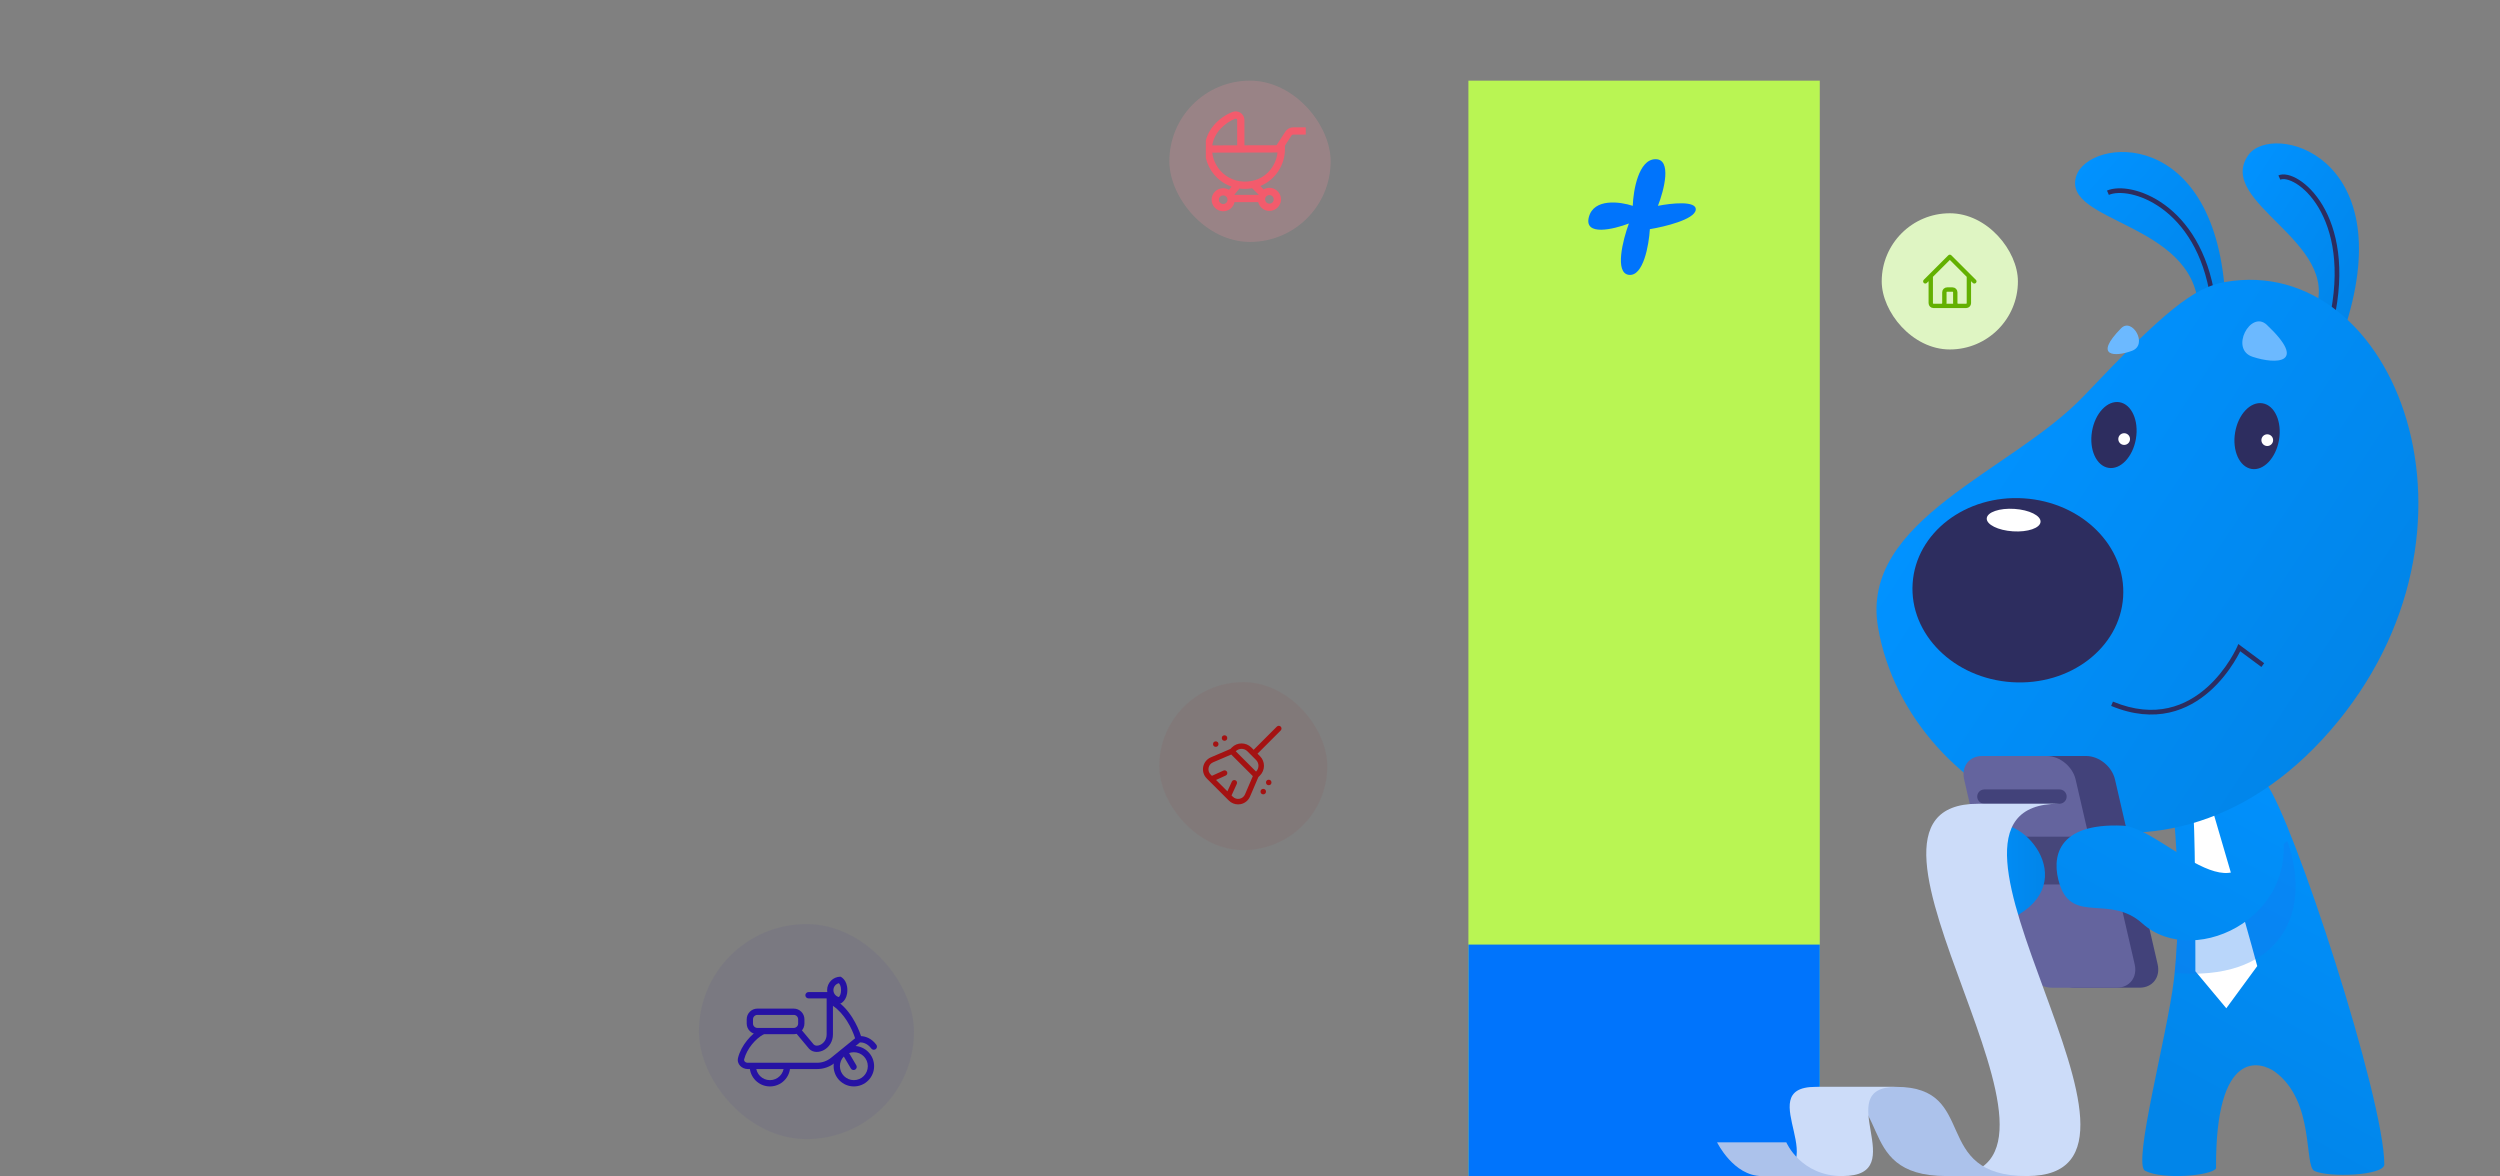 <svg width="744" height="350" viewBox="0 0 744 350" fill="none" xmlns="http://www.w3.org/2000/svg">
    <rect x="0" y="0" width="744" height="350" fill="#808080" stroke="none"/>
    <rect x="560" y="63.469" width="40.531" height="40.531" rx="20.266" fill="#DFF5C3" />
    <path
        d="M572.971 83.735L574.592 82.114M574.592 82.114L580.267 76.44L585.941 82.114M574.592 82.114V90.22C574.592 90.668 574.955 91.031 575.403 91.031H577.835M585.941 82.114L587.562 83.735M585.941 82.114V90.22C585.941 90.668 585.578 91.031 585.13 91.031H582.698M577.835 91.031C578.282 91.031 578.645 90.668 578.645 90.22V86.978C578.645 86.53 579.008 86.167 579.456 86.167H581.077C581.525 86.167 581.888 86.53 581.888 86.978V90.22C581.888 90.668 582.251 91.031 582.698 91.031M577.835 91.031H582.698"
        stroke="#63B001" stroke-width="1.297" stroke-linecap="round" stroke-linejoin="round" />
    <rect x="348" y="24" width="48" height="48" rx="24" fill="#FF94A0" fill-opacity="0.2" />
    <g clip-path="url(#clip0_1541_29518)">
        <path
            d="M384.869 37.895C383.915 37.895 383.038 38.373 382.521 39.17L379.898 43.221L370.342 43.244C370.342 41.442 370.342 37.928 370.339 35.717C370.339 34.868 369.916 34.074 369.212 33.595C368.505 33.111 367.605 33.01 366.809 33.317C362.697 34.907 358.547 38.932 358.547 44.339C358.547 48.094 360.36 51.67 363.4 53.903C364.367 54.614 365.42 55.157 366.524 55.542L365.752 56.481C365.242 56.184 364.656 56.002 364.024 56.002C362.123 56.002 360.575 57.543 360.575 59.438C360.575 61.333 362.123 62.875 364.024 62.875C365.681 62.875 367.066 61.704 367.397 60.152H374.439C374.811 61.65 376.161 62.768 377.777 62.768C379.678 62.768 381.226 61.226 381.226 59.331C381.226 57.437 379.678 55.895 377.777 55.895C377.151 55.895 376.571 56.075 376.065 56.366L375.042 55.358C379.414 53.636 382.407 49.215 382.407 44.324L382.385 43.36L384.338 40.344C384.454 40.163 384.654 40.056 384.87 40.056H388.819V37.897H384.87L384.869 37.895ZM367.592 35.332C367.649 35.31 367.703 35.301 367.751 35.301C367.861 35.301 367.946 35.345 367.995 35.379C368.062 35.425 368.177 35.532 368.178 35.722C368.181 37.932 368.181 41.45 368.181 43.25L360.782 43.269C361.304 39.432 364.552 36.507 367.592 35.332ZM370.479 56.214C371.193 56.214 371.915 56.145 372.637 56.019L374.614 57.968C374.611 57.976 374.606 57.981 374.602 57.989H367.311L368.865 56.099C369.398 56.17 369.935 56.214 370.479 56.214ZM364.024 60.714C363.315 60.714 362.738 60.141 362.738 59.437C362.738 58.733 363.315 58.16 364.024 58.16C364.734 58.16 365.311 58.733 365.311 59.437C365.311 60.141 364.734 60.714 364.024 60.714ZM377.778 58.053C378.487 58.053 379.064 58.626 379.064 59.33C379.064 60.034 378.487 60.607 377.778 60.607C377.068 60.607 376.491 60.034 376.491 59.33C376.491 58.626 377.068 58.053 377.778 58.053ZM373.648 53.562C370.497 54.545 367.231 54.035 364.682 52.162C362.49 50.554 361.077 48.09 360.771 45.427L380.187 45.381C379.779 49.173 377.204 52.454 373.646 53.562L373.648 53.562Z"
            fill="#F35B6C" />
    </g>
    <rect x="345" y="203" width="50" height="50" rx="25" fill="#A41212" fill-opacity="0.06" />
    <g clip-path="url(#clip1_1541_29518)">
        <path fill-rule="evenodd" clip-rule="evenodd"
            d="M374.237 224.294L374.966 225.023C376.553 226.61 376.553 229.198 374.966 230.785L374.488 231.262L372.008 237.05C371.497 238.236 370.442 239.084 369.181 239.323C368.942 239.366 368.693 239.388 368.444 239.388C367.435 239.386 366.449 238.983 365.712 238.257L359.134 231.679C358.221 230.766 357.829 229.473 358.069 228.211C358.309 226.95 359.167 225.895 360.341 225.384L366.159 222.891L366.615 222.434C368.202 220.847 370.79 220.847 372.377 222.434L373.084 223.141L379.989 216.236C380.304 215.921 380.826 215.921 381.142 216.236C381.457 216.551 381.457 217.073 381.142 217.389L374.237 224.294ZM367.756 223.576L373.801 229.622C374.759 228.665 374.759 227.122 373.801 226.164L371.213 223.576C370.256 222.619 368.713 222.619 367.756 223.576ZM366.419 224.546L360.992 226.873C360.296 227.167 359.818 227.765 359.676 228.504C359.535 229.243 359.753 229.983 360.296 230.515L360.667 230.886L364.104 229.318C364.517 229.133 364.996 229.318 365.181 229.72C365.365 230.133 365.181 230.612 364.778 230.797L361.894 232.113L365.278 235.497L366.593 232.613C366.778 232.2 367.267 232.026 367.67 232.21C368.083 232.395 368.257 232.884 368.073 233.287L366.505 236.724L366.874 237.093C367.407 237.626 368.135 237.855 368.885 237.713C369.624 237.571 370.223 237.093 370.516 236.397L372.844 230.971L366.419 224.546ZM378.391 232.863C378.391 233.949 376.76 233.949 376.76 232.863C376.76 231.775 378.391 231.775 378.391 232.863ZM376.76 235.581C376.76 236.668 375.129 236.668 375.129 235.581C375.129 234.494 376.76 234.494 376.76 235.581ZM362.625 221.447C362.625 222.533 360.994 222.533 360.994 221.447C360.994 220.359 362.625 220.359 362.625 221.447ZM365.235 219.64C365.235 220.728 363.604 220.728 363.604 219.64C363.604 218.552 365.235 218.552 365.235 219.64Z"
            fill="#A41212" />
    </g>
    <rect x="208" y="275" width="64" height="64" rx="32" fill="#2612A4" fill-opacity="0.06" />
    <path fill-rule="evenodd" clip-rule="evenodd"
        d="M224.982 317.299C224.982 319.592 226.841 321.451 229.134 321.451C231.427 321.451 233.286 319.592 233.286 317.299H235.16C235.16 320.627 232.462 323.325 229.134 323.325C225.806 323.325 223.108 320.627 223.108 317.299H224.982Z"
        fill="#2612A4" />
    <path fill-rule="evenodd" clip-rule="evenodd"
        d="M239.673 296.183C239.673 295.666 240.093 295.246 240.61 295.246H247.883V297.164C250.353 298.468 252.253 300.644 253.631 302.81C254.894 304.796 255.758 306.837 256.241 308.347C257.523 308.396 259.372 308.985 260.802 310.919C261.109 311.335 261.021 311.922 260.605 312.229C260.189 312.537 259.602 312.449 259.295 312.033C258.112 310.432 256.621 310.181 255.935 310.22L252.476 313.03L254.833 317.033C255.096 317.479 254.947 318.053 254.502 318.316C254.056 318.578 253.481 318.43 253.219 317.984L251.004 314.225L248.497 316.261C246.994 317.482 245.117 318.148 243.181 318.148H222.517C220.839 318.148 219.15 316.709 219.655 314.754C220.62 311.016 223.589 307.676 226.331 306.18C226.786 305.932 227.355 306.099 227.603 306.554C227.85 307.008 227.683 307.577 227.229 307.825C224.897 309.097 222.293 312.034 221.469 315.222C221.4 315.49 221.471 315.725 221.647 315.917C221.836 316.122 222.149 316.275 222.517 316.275H243.181C244.687 316.275 246.147 315.756 247.316 314.807L254.479 308.989C254.048 307.621 253.243 305.691 252.05 303.816C250.951 302.088 249.56 300.463 247.883 299.343V307.827C247.883 310.016 246.699 311.641 245.255 312.457C243.877 313.237 241.982 313.385 240.79 312.118L240.771 312.098L236.716 307.241C236.385 306.843 236.438 306.253 236.835 305.921C237.232 305.589 237.823 305.642 238.155 306.04L242.171 310.85C242.547 311.23 243.378 311.366 244.333 310.826C245.237 310.315 246.009 309.287 246.009 307.827V297.12H240.61C240.093 297.12 239.673 296.7 239.673 296.183Z"
        fill="#2612A4" />
    <path fill-rule="evenodd" clip-rule="evenodd"
        d="M254.11 313.144C251.817 313.144 249.958 315.003 249.958 317.296C249.958 319.589 251.817 321.448 254.11 321.448C256.404 321.448 258.263 319.589 258.263 317.296C258.263 315.003 256.404 313.144 254.11 313.144ZM248.084 317.296C248.084 313.968 250.782 311.27 254.11 311.27C257.439 311.27 260.136 313.968 260.136 317.296C260.136 320.624 257.439 323.322 254.11 323.322C250.782 323.322 248.084 320.624 248.084 317.296Z"
        fill="#2612A4" />
    <path fill-rule="evenodd" clip-rule="evenodd"
        d="M222.217 303.346C222.217 301.587 223.643 300.161 225.402 300.161H236.215C237.974 300.161 239.4 301.587 239.4 303.346V304.599C239.4 306.358 237.974 307.784 236.215 307.784H225.402C223.643 307.784 222.217 306.358 222.217 304.599V303.346ZM225.402 302.035C224.678 302.035 224.091 302.622 224.091 303.346V304.599C224.091 305.323 224.678 305.91 225.402 305.91H236.215C236.939 305.91 237.527 305.323 237.527 304.599V303.346C237.527 302.622 236.939 302.035 236.215 302.035H225.402Z"
        fill="#2612A4" />
    <path fill-rule="evenodd" clip-rule="evenodd"
        d="M250.147 290.661C250.147 290.661 252.173 291.517 252.173 294.658C252.173 297.8 250.147 298.656 250.147 298.656C247.939 298.656 246.149 296.866 246.149 294.658C246.149 292.451 247.939 290.661 250.147 290.661ZM248.023 294.658C248.023 295.658 248.713 296.496 249.643 296.722C249.668 296.695 249.695 296.666 249.721 296.634C249.948 296.362 250.299 295.787 250.299 294.658C250.299 293.53 249.948 292.954 249.721 292.682C249.695 292.651 249.668 292.621 249.643 292.595C248.713 292.821 248.023 293.659 248.023 294.658Z"
        fill="#2612A4" />
    <path
        d="M674.349 233.043C682.51 243.785 709.574 326.999 709.574 346.53C709.574 349.878 693.113 350.506 688.788 348.483C685.579 346.949 688.997 327.906 677.139 319.048C672.884 315.909 659.283 311.584 659.492 347.716C658.236 349.878 643.728 351.204 638.357 348.414C634.59 346.391 644.983 308.027 646.936 291.705C650.424 262.339 645.262 227.672 645.262 227.672"
        fill="url(#paint0_linear_1541_29518)" />
    <path
        d="M658.573 241.469C658.573 241.469 667.989 273.346 671.756 287.505L662.549 300.061L653.341 289.04C653.341 289.04 653.411 250.816 652.783 243.073"
        fill="white" />
    <path
        d="M698.15 96.644C714.109 45.864 676.15 36.267 669.126 46.123C659.074 60.282 697.02 71.91 688.956 92.452"
        fill="url(#paint1_linear_1541_29518)" />
    <path fill-rule="evenodd" clip-rule="evenodd"
        d="M689.997 61.788C694.056 68.593 696.699 79.671 693.084 95.573L694.445 95.882C698.125 79.691 695.468 68.236 691.195 61.074C689.063 57.5 686.527 54.994 684.18 53.517C683.007 52.779 681.867 52.288 680.835 52.058C679.813 51.83 678.838 51.845 678.048 52.201L678.622 53.473C679.039 53.285 679.679 53.229 680.531 53.419C681.374 53.607 682.366 54.024 683.437 54.697C685.575 56.044 687.963 58.38 689.997 61.788Z"
        fill="#2D2D5F" />
    <path
        d="M662.332 90.133C660.121 36.947 621.436 40.874 617.865 52.481C613.589 66.222 652.643 66.117 654.22 91.249"
        fill="url(#paint2_linear_1541_29518)" />
    <path fill-rule="evenodd" clip-rule="evenodd"
        d="M643.402 62.096C649.706 66.699 655.792 75.101 657.863 88.922L659.242 88.715C657.121 74.559 650.856 65.811 644.225 60.97C640.915 58.553 637.519 57.114 634.513 56.462C631.527 55.814 628.857 55.931 627.039 56.72L627.595 58C629.045 57.37 631.389 57.212 634.218 57.825C637.026 58.434 640.244 59.79 643.402 62.096Z"
        fill="#2D2D5F" />
    <path
        d="M662.171 83.923C712.93 75.078 745.156 157.979 693.448 217.471C641.803 276.823 567.956 239.813 558.902 186.689C553.406 154.526 598.815 140.339 620.243 117.746C644.035 92.628 652.901 85.527 662.171 83.923Z"
        fill="url(#paint3_linear_1541_29518)" />
    <path
        d="M598.739 203.018C581.44 201.891 568.214 188.73 569.198 173.622C570.182 158.514 585.003 147.181 602.302 148.307C619.601 149.434 632.827 162.595 631.843 177.703C630.859 192.811 616.038 204.145 598.739 203.018Z"
        fill="#2D2D5F" />
    <path
        d="M599.044 158.126C594.624 157.838 591.137 156.108 591.257 154.263C591.378 152.418 595.059 151.155 599.48 151.443C603.901 151.731 607.387 153.461 607.267 155.306C607.147 157.151 603.465 158.414 599.044 158.126Z"
        fill="white" />
    <path fill-rule="evenodd" clip-rule="evenodd"
        d="M666.125 191.664L673.82 197.37L672.989 198.491L666.682 193.814C666.621 193.939 666.551 194.077 666.474 194.227C666.09 194.973 665.513 196.022 664.74 197.245C663.196 199.689 660.856 202.843 657.683 205.66C654.507 208.477 650.482 210.971 645.571 212.062C640.652 213.155 634.893 212.83 628.279 210.084L628.814 208.796C635.185 211.441 640.652 211.726 645.268 210.7C649.892 209.673 653.711 207.319 656.757 204.616C659.804 201.912 662.063 198.871 663.561 196.5C664.309 195.316 664.865 194.303 665.233 193.588C665.417 193.231 665.554 192.948 665.645 192.757C665.69 192.661 665.723 192.588 665.745 192.54C665.756 192.515 665.764 192.497 665.769 192.486L665.774 192.473L665.776 192.471L666.125 191.664Z"
        fill="#2D2D5F" />
    <path
        d="M674.595 96.66C686.949 108.309 677.351 108.49 670.417 106.195C663.421 103.97 669.797 92.154 674.595 96.66Z"
        fill="#6CB9FF" />
    <path
        d="M670.058 139.557C666.449 138.949 664.261 134.082 665.171 128.688C666.08 123.294 669.743 119.414 673.352 120.023C676.961 120.631 679.149 125.498 678.24 130.892C677.33 136.286 673.667 140.166 670.058 139.557Z"
        fill="#2D2D5F" />
    <path
        d="M674.737 132.734C673.774 132.734 672.993 131.953 672.993 130.99C672.993 130.027 673.774 129.246 674.737 129.246C675.7 129.246 676.48 130.027 676.48 130.99C676.48 131.953 675.7 132.734 674.737 132.734Z"
        fill="white" />
    <path
        d="M631.252 97.68C622.757 106.301 629.627 106.218 634.475 104.404C639.393 102.577 634.524 94.36 631.252 97.68Z"
        fill="#6CB9FF" />
    <path
        d="M627.47 139.233C623.861 138.624 621.673 133.758 622.583 128.364C623.493 122.969 627.156 119.09 630.765 119.699C634.373 120.307 636.561 125.173 635.652 130.568C634.742 135.962 631.079 139.842 627.47 139.233Z"
        fill="#2D2D5F" />
    <path
        d="M632.149 132.409C631.186 132.409 630.405 131.629 630.405 130.665C630.405 129.702 631.186 128.922 632.149 128.922C633.112 128.922 633.893 129.702 633.893 130.665C633.893 131.629 633.112 132.409 632.149 132.409Z"
        fill="white" />
    <path
        d="M617.525 293.935H636.749C640.599 293.935 643.006 290.81 642.113 286.96L629.418 231.96C628.525 228.109 624.682 224.984 620.831 224.984H601.607C597.757 224.984 595.351 228.109 596.243 231.96L608.938 286.96C609.824 290.81 613.668 293.935 617.525 293.935Z"
        fill="#42427A" />
    <path
        d="M588.454 248.984L596.636 263.277L602.104 286.972C602.997 290.822 606.841 293.947 610.691 293.947H629.915C633.765 293.947 636.172 290.822 635.279 286.972L629.796 263.228L621.628 248.991"
        fill="#64649E" />
    <path d="M588.449 248.984H621.623L629.791 263.221H596.596L588.449 248.984Z" fill="#46467A" />
    <path
        d="M589.89 224.984H609.113C612.964 224.984 616.807 228.109 617.7 231.96L621.627 248.979H588.453L584.526 231.96C583.633 228.109 586.039 224.984 589.89 224.984Z"
        fill="#64649E" />
    <path
        d="M591.394 246.223C600.895 240.539 620.3 262.434 598.955 273.183L601.327 283.555C581.12 279.628 582.822 251.35 591.394 246.223Z"
        fill="url(#paint4_linear_1541_29518)" />
    <path opacity="0.3"
        d="M647.171 289.53C647.764 283.803 648.05 277.916 648.12 272.155C654.662 269.692 660.501 267.997 660.501 267.997L680.701 250.238C688.813 273.515 676.774 292.18 647.171 289.53Z"
        fill="#1475EE" />
    <path
        d="M671.905 241.469C670.51 279.756 644.227 246.31 631.86 245.724C611.96 244.789 610.39 255.336 612.978 263.252C616.822 275.027 627.884 266.105 637.545 274.803C653.351 289.04 687.927 271.693 677.827 241.901"
        fill="url(#paint5_linear_1541_29518)" />
    <rect x="437" y="24" width="104.566" height="326" fill="#B9F553" />
    <path
        d="M492.634 47.376C497.631 47.3 495.229 56.599 493.403 61.257C497.311 60.476 505.031 59.625 504.647 62.477C504.262 65.328 495.389 67.479 491 68.198C490.712 72.951 489.059 82.324 484.754 81.799C480.449 81.274 482.96 71.388 484.754 66.51C480.173 68.261 471.377 70.337 472.837 64.634C474.298 58.931 482.159 60.007 485.907 61.257C486.067 56.661 487.637 47.45 492.634 47.376Z"
        fill="#0074FC" />
    <rect x="437" y="281.109" width="104.566" height="68.891" fill="#0074FC" />
    <path
        d="M590.551 239.189H612.907C614.232 239.189 615.236 237.996 615.006 236.691C614.825 235.673 613.939 234.934 612.907 234.934H590.551C589.226 234.934 588.221 236.126 588.451 237.431C588.633 238.442 589.519 239.189 590.551 239.189Z"
        fill="#42427A" />
    <path
        d="M588.636 239.199H612.659C563.065 239.199 653.785 349.994 603.235 349.994H579.212C629.762 349.987 539.042 239.199 588.636 239.199Z"
        fill="#CCDCF9" />
    <path
        d="M564.335 323.449C589.23 323.449 574.191 349.99 603.236 349.99H579.214C550.162 349.99 565.2 323.449 540.313 323.449H564.335Z"
        fill="#ACC2EB" />
    <path
        d="M540.313 323.449H564.336C544.394 323.449 569.344 349.99 548.356 349.99H524.333C548.356 349.99 520.371 323.449 540.313 323.449Z"
        fill="#CCDCF9" />
    <path
        d="M531.604 339.949C531.604 339.949 535.845 350.001 548.352 350.001H524.329C515.882 350.001 510.999 339.949 510.999 339.949H531.604Z"
        fill="#ACC2EB" />
    <defs>
        <linearGradient id="paint0_linear_1541_29518" x1="651.748" y1="334.117" x2="707.499"
            y2="232.291" gradientUnits="userSpaceOnUse">
            <stop stop-color="#0185E9" />
            <stop offset="1" stop-color="#0192FF" />
        </linearGradient>
        <linearGradient id="paint1_linear_1541_29518" x1="707.941" y1="81.643" x2="664.479"
            y2="53.021" gradientUnits="userSpaceOnUse">
            <stop stop-color="#0185E9" />
            <stop offset="1" stop-color="#0192FF" />
        </linearGradient>
        <linearGradient id="paint2_linear_1541_29518" x1="666.437" y1="84.952" x2="622.629"
            y2="45.617" gradientUnits="userSpaceOnUse">
            <stop stop-color="#0185E9" />
            <stop offset="1" stop-color="#0192FF" />
        </linearGradient>
        <linearGradient id="paint3_linear_1541_29518" x1="703.901" y1="203.378" x2="588.292"
            y2="127.242" gradientUnits="userSpaceOnUse">
            <stop stop-color="#0185E9" />
            <stop offset="1" stop-color="#0192FF" />
        </linearGradient>
        <linearGradient id="paint4_linear_1541_29518" x1="608.597" y1="264.426" x2="585.344"
            y2="264.426" gradientUnits="userSpaceOnUse">
            <stop stop-color="#0185E9" />
            <stop offset="1" stop-color="#0192FF" />
        </linearGradient>
        <linearGradient id="paint5_linear_1541_29518" x1="614.194" y1="314.685" x2="670.543"
            y2="211.767" gradientUnits="userSpaceOnUse">
            <stop stop-color="#0185E9" />
            <stop offset="1" stop-color="#0192FF" />
        </linearGradient>
        <clipPath id="clip0_1541_29518">
            <rect width="29.732" height="29.732" fill="white"
                transform="translate(358.857 33.144)" />
        </clipPath>
        <clipPath id="clip1_1541_29518">
            <rect width="24" height="24" fill="white" transform="translate(358 216)" />
        </clipPath>
    </defs>
</svg>